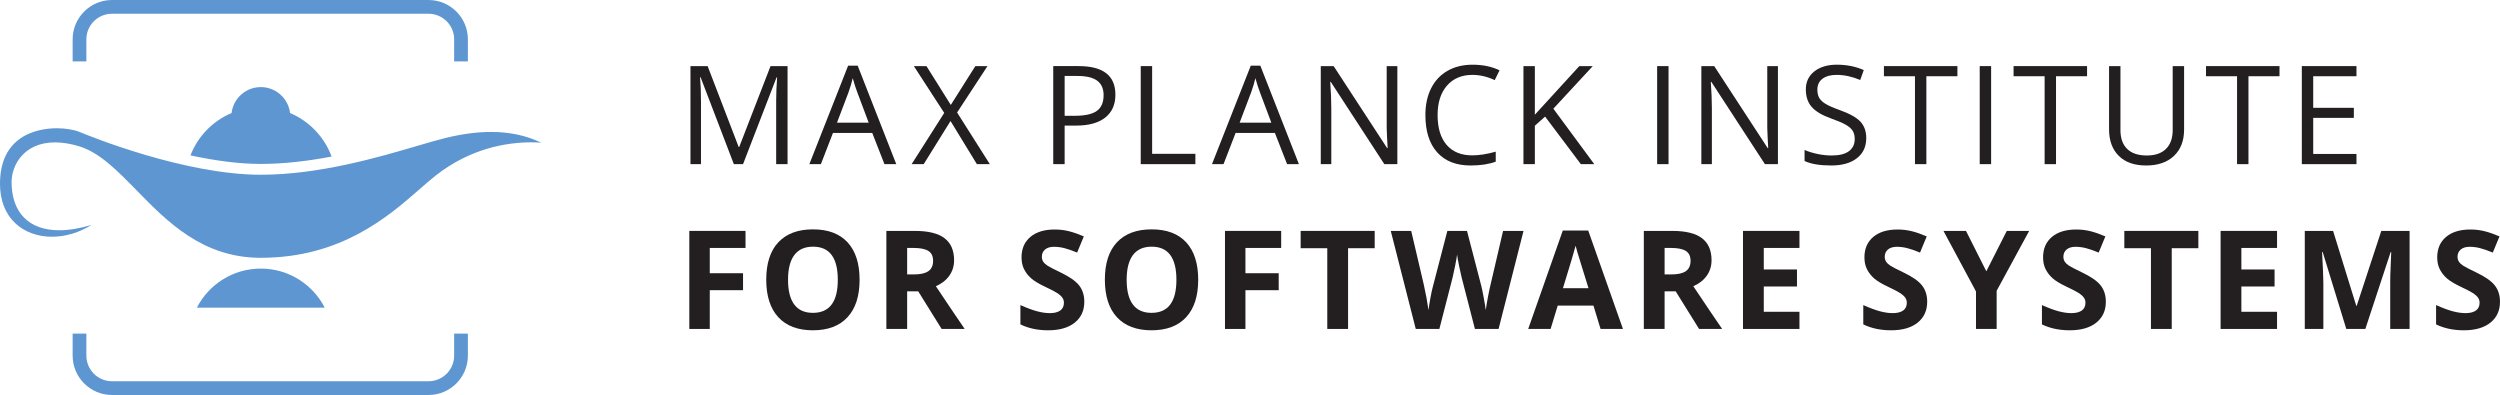 <?xml version="1.0" encoding="UTF-8" standalone="no"?>
<svg xmlns:dc="http://purl.org/dc/elements/1.1/" xmlns:cc="http://creativecommons.org/ns#" xmlns:rdf="http://www.w3.org/1999/02/22-rdf-syntax-ns#" xmlns:svg="http://www.w3.org/2000/svg" xmlns="http://www.w3.org/2000/svg" version="1.1" width="657.713" height="103.912" id="svg2" xml:space="preserve">
  <defs id="defs6">
    <clipPath id="clipPath18">
      <path d="m 0,0 5261.66,0 0,831 L 0,831 0,0 z" id="path20"></path>
    </clipPath>
  </defs>
  <g transform="matrix(1.25,0,0,-1.25,0,103.912)" id="g10">
    <g transform="scale(0.1,0.1)" id="g12">
      <g id="g14">
        <g clip-path="url(#clipPath18)" id="g16">
          <path d="m 1544.51,485.828 -70,182.918 -1.13,0 c 1.31,-14.492 1.97,-31.711 1.97,-51.656 l 0,-131.262 -22.16,0 0,206.348 36.14,0 65.34,-170.215 1.13,0 65.91,170.215 35.85,0 0,-206.348 -23.99,0 0,132.953 c 0,15.242 0.66,31.805 1.98,49.684 l -1.13,0 -70.57,-182.637 -19.34,0" id="path22" style="fill:#231f20;fill-opacity:1;fill-rule:nonzero;stroke:none"></path>
          <path d="m 1828.33,573.055 -23.99,63.925 c -3.11,8.09 -6.31,18.028 -9.6,29.79 -2.07,-9.036 -5.03,-18.969 -8.89,-29.79 l -24.28,-63.925 66.76,0 z m 33.17,-87.227 -25.69,65.641 -82.71,0 -25.4,-65.641 -24.28,0 81.58,207.192 20.18,0 81.16,-207.192 -24.84,0" id="path24" style="fill:#231f20;fill-opacity:1;fill-rule:nonzero;stroke:none"></path>
          <path d="m 2083.26,485.828 -27.24,0 -55.47,90.742 -56.46,-90.742 -25.4,0 68.59,107.832 -63.93,98.516 26.53,0 51.23,-81.731 51.66,81.731 25.55,0 -63.94,-97.668 68.88,-108.68" id="path26" style="fill:#231f20;fill-opacity:1;fill-rule:nonzero;stroke:none"></path>
          <path d="m 2240.74,587.598 21.59,0 c 21.27,0 36.65,3.425 46.16,10.297 9.5,6.867 14.25,17.875 14.25,33.027 0,13.64 -4.47,23.805 -13.41,30.484 -8.94,6.68 -22.86,10.012 -41.77,10.012 l -26.82,0 0,-83.82 z m 106.84,44.453 c 0,-20.891 -7.13,-36.961 -21.38,-48.196 -14.26,-11.253 -34.65,-16.882 -61.18,-16.882 l -24.28,0 0,-81.145 -23.99,0 0,206.348 53.49,0 c 51.56,0 77.34,-20.043 77.34,-60.125" id="path28" style="fill:#231f20;fill-opacity:1;fill-rule:nonzero;stroke:none"></path>
          <path d="m 2400.89,485.828 0,206.348 23.99,0 0,-184.614 91.03,0 0,-21.734 -115.02,0" id="path30" style="fill:#231f20;fill-opacity:1;fill-rule:nonzero;stroke:none"></path>
          <path d="m 2675.78,573.055 -24,63.925 c -3.1,8.09 -6.3,18.028 -9.59,29.79 -2.07,-9.036 -5.04,-18.969 -8.9,-29.79 l -24.27,-63.925 66.76,0 z m 33.16,-87.227 -25.68,65.641 -82.71,0 -25.41,-65.641 -24.27,0 81.58,207.192 20.18,0 81.15,-207.192 -24.84,0" id="path32" style="fill:#231f20;fill-opacity:1;fill-rule:nonzero;stroke:none"></path>
          <path d="m 2940.97,485.828 -27.38,0 -112.77,173.168 -1.13,0 c 1.5,-20.324 2.26,-38.953 2.26,-55.891 l 0,-117.277 -22.16,0 0,206.348 27.1,0 112.48,-172.473 1.13,0 c -0.19,2.539 -0.61,10.707 -1.27,24.481 -0.66,13.796 -0.89,23.656 -0.7,29.566 l 0,118.426 22.44,0 0,-206.348" id="path34" style="fill:#231f20;fill-opacity:1;fill-rule:nonzero;stroke:none"></path>
          <path d="m 3099.07,673.676 c -22.68,0 -40.58,-7.547 -53.7,-22.641 -13.13,-15.109 -19.69,-35.773 -19.69,-62.043 0,-27.004 6.32,-47.855 18.98,-62.59 12.65,-14.718 30.7,-22.093 54.13,-22.093 14.39,0 30.81,2.597 49.26,7.773 l 0,-21.023 c -14.31,-5.379 -31.95,-8.051 -52.93,-8.051 -30.39,0 -53.85,9.219 -70.35,27.66 -16.53,18.441 -24.78,44.641 -24.78,78.625 0,21.246 3.97,39.875 11.92,55.891 7.95,15.976 19.43,28.304 34.44,36.961 15.01,8.656 32.68,12.984 53,12.984 21.64,0 40.56,-3.953 56.74,-11.856 l -10.16,-20.589 c -15.62,7.339 -31.24,10.992 -46.86,10.992" id="path36" style="fill:#231f20;fill-opacity:1;fill-rule:nonzero;stroke:none"></path>
          <path d="m 3355.41,485.828 -28.23,0 -75.23,100.078 -21.59,-19.195 0,-80.883 -24,0 0,206.348 24,0 0,-102.317 93.57,102.317 28.37,0 -82.99,-89.633 86.1,-116.715" id="path38" style="fill:#231f20;fill-opacity:1;fill-rule:nonzero;stroke:none"></path>
          <path d="m 3487.77,485.828 23.992,0 0,206.348 -23.992,0 0,-206.348 z" id="path40" style="fill:#231f20;fill-opacity:1;fill-rule:nonzero;stroke:none"></path>
          <path d="m 3741.97,485.828 -27.38,0 -112.77,173.168 -1.13,0 c 1.5,-20.324 2.26,-38.953 2.26,-55.891 l 0,-117.277 -22.16,0 0,206.348 27.1,0 112.48,-172.473 1.13,0 c -0.19,2.539 -0.61,10.707 -1.27,24.481 -0.66,13.796 -0.89,23.656 -0.7,29.566 l 0,118.426 22.44,0 0,-206.348" id="path42" style="fill:#231f20;fill-opacity:1;fill-rule:nonzero;stroke:none"></path>
          <path d="m 3927.87,540.742 c 0,-18.18 -6.59,-32.332 -19.76,-42.492 -13.18,-10.164 -31.05,-15.242 -53.64,-15.242 -24.46,0 -43.28,3.14 -56.45,9.445 l 0,23.149 c 8.47,-3.579 17.69,-6.403 27.66,-8.469 9.98,-2.071 19.86,-3.086 29.64,-3.086 16,0 28.04,3.027 36.13,9.09 8.09,6.078 12.14,14.508 12.14,25.347 0,7.129 -1.44,13.004 -4.31,17.559 -2.87,4.57 -7.67,8.766 -14.4,12.625 -6.72,3.859 -16.95,8.242 -30.69,13.137 -19.19,6.867 -32.91,14.996 -41.14,24.425 -8.24,9.391 -12.35,21.68 -12.35,36.829 0,15.902 5.98,28.546 17.92,37.957 11.95,9.41 27.76,14.113 47.43,14.113 20.51,0 39.38,-3.766 56.59,-11.293 l -7.48,-20.887 c -17.03,7.153 -33.59,10.727 -49.68,10.727 -12.7,0 -22.63,-2.731 -29.78,-8.168 -7.15,-5.477 -10.72,-13.039 -10.72,-22.735 0,-7.148 1.31,-13 3.95,-17.574 2.63,-4.554 7.07,-8.75 13.33,-12.551 6.26,-3.82 15.84,-8.039 28.73,-12.628 21.64,-7.735 36.52,-16.016 44.66,-24.84 8.14,-8.864 12.22,-20.325 12.22,-34.438" id="path44" style="fill:#231f20;fill-opacity:1;fill-rule:nonzero;stroke:none"></path>
          <path d="m 4054.38,485.828 -23.99,0 0,185.024 -65.35,0 0,21.324 154.69,0 0,-21.324 -65.35,0 0,-185.024" id="path46" style="fill:#231f20;fill-opacity:1;fill-rule:nonzero;stroke:none"></path>
          <path d="m 4166.68,485.828 24,0 0,206.348 -24,0 0,-206.348 z" id="path48" style="fill:#231f20;fill-opacity:1;fill-rule:nonzero;stroke:none"></path>
          <path d="m 4327.26,485.828 -23.99,0 0,185.024 -65.35,0 0,21.324 154.69,0 0,-21.324 -65.35,0 0,-185.024" id="path50" style="fill:#231f20;fill-opacity:1;fill-rule:nonzero;stroke:none"></path>
          <path d="m 4596.82,692.176 0,-133.52 c 0,-23.523 -7.11,-42.019 -21.31,-55.476 -14.21,-13.457 -33.74,-20.172 -58.58,-20.172 -24.84,0 -44.06,6.773 -57.65,20.32 -13.6,13.551 -20.4,32.184 -20.4,55.895 l 0,132.953 24,0 0,-134.649 c 0,-17.218 4.7,-30.449 14.11,-39.668 9.41,-9.222 23.24,-13.812 41.5,-13.812 17.4,0 30.81,4.629 40.22,13.887 9.41,9.277 14.11,22.562 14.11,39.875 l 0,134.367 24,0" id="path52" style="fill:#231f20;fill-opacity:1;fill-rule:nonzero;stroke:none"></path>
          <path d="m 4732.29,485.828 -23.99,0 0,185.024 -65.35,0 0,21.324 154.69,0 0,-21.324 -65.35,0 0,-185.024" id="path54" style="fill:#231f20;fill-opacity:1;fill-rule:nonzero;stroke:none"></path>
          <path d="m 4959.62,485.828 -115.03,0 0,206.348 115.03,0 0,-21.324 -91.04,0 0,-66.465 85.53,0 0,-21.172 -85.53,0 0,-75.934 91.04,0 0,-21.453" id="path56" style="fill:#231f20;fill-opacity:1;fill-rule:nonzero;stroke:none"></path>
          <path d="m 1493.84,138.965 -43.05,0 0,206.347 118.28,0 0,-35.851 -75.23,0 0,-53.219 70.01,0 0,-35.699 -70.01,0 0,-81.578" id="path58" style="fill:#231f20;fill-opacity:1;fill-rule:nonzero;stroke:none"></path>
          <path d="m 1658.56,242.43 c 0,-23.071 4.38,-40.422 13.13,-52.09 8.75,-11.668 21.83,-17.5 39.23,-17.5 34.91,0 52.37,23.183 52.37,69.59 0,46.465 -17.36,69.703 -52.08,69.703 -17.41,0 -30.54,-5.852 -39.38,-17.559 -8.85,-11.722 -13.27,-29.109 -13.27,-52.144 z m 150.6,0 c 0,-34.172 -8.47,-60.407 -25.41,-78.774 -16.94,-18.328 -41.21,-27.511 -72.83,-27.511 -31.61,0 -55.89,9.183 -72.82,27.511 -16.94,18.367 -25.41,44.696 -25.41,79.039 0,34.34 8.49,60.575 25.47,78.7 16.98,18.101 41.34,27.171 73.05,27.171 31.7,0 55.95,-9.144 72.76,-27.398 16.78,-18.254 25.19,-44.508 25.19,-78.738" id="path60" style="fill:#231f20;fill-opacity:1;fill-rule:nonzero;stroke:none"></path>
          <path d="m 1909.26,253.723 14.11,0 c 13.84,0 24.05,2.293 30.63,6.906 6.59,4.609 9.88,11.855 9.88,21.734 0,9.785 -3.37,16.75 -10.09,20.891 -6.73,4.137 -17.15,6.207 -31.26,6.207 l -13.27,0 0,-55.738 z m 0,-35.571 0,-79.187 -43.75,0 0,206.347 60.12,0 c 28.04,0 48.79,-5.101 62.25,-15.32 13.45,-10.199 20.18,-25.707 20.18,-46.5 0,-12.137 -3.34,-22.941 -10.02,-32.387 -6.68,-9.464 -16.14,-16.878 -28.37,-22.222 31.05,-46.41 51.28,-76.367 60.69,-89.918 l -48.55,0 -49.26,79.187 -23.29,0" id="path62" style="fill:#231f20;fill-opacity:1;fill-rule:nonzero;stroke:none"></path>
          <path d="m 2282.12,196.27 c 0,-18.633 -6.71,-33.309 -20.11,-44.036 -13.41,-10.726 -32.06,-16.089 -55.96,-16.089 -22.02,0 -41.5,4.136 -58.43,12.417 l 0,40.649 c 13.92,-6.211 25.7,-10.574 35.36,-13.137 9.63,-2.519 18.46,-3.801 26.45,-3.801 9.6,0 16.96,1.844 22.1,5.497 5.12,3.687 7.69,9.128 7.69,16.371 0,4.047 -1.13,7.66 -3.39,10.804 -2.26,3.16 -5.58,6.192 -9.95,9.106 -4.38,2.918 -13.29,7.566 -26.75,13.965 -12.61,5.945 -22.06,11.629 -28.37,17.086 -6.3,5.457 -11.34,11.8 -15.1,19.046 -3.76,7.243 -5.64,15.711 -5.64,25.403 0,18.254 6.18,32.613 18.56,43.058 12.36,10.446 29.47,15.657 51.3,15.657 10.73,0 20.96,-1.262 30.69,-3.801 9.75,-2.539 19.93,-6.117 30.56,-10.727 l -14.11,-34.023 c -11.01,4.515 -20.12,7.676 -27.31,9.465 -7.2,1.789 -14.28,2.691 -21.24,2.691 -8.28,0 -14.63,-1.937 -19.06,-5.797 -4.42,-3.855 -6.63,-8.883 -6.63,-15.094 0,-3.875 0.89,-7.222 2.68,-10.105 1.79,-2.859 4.63,-5.645 8.54,-8.316 3.9,-2.692 13.15,-7.508 27.73,-14.473 19.29,-9.219 32.51,-18.461 39.66,-27.738 7.16,-9.258 10.73,-20.625 10.73,-34.078" id="path64" style="fill:#231f20;fill-opacity:1;fill-rule:nonzero;stroke:none"></path>
          <path d="m 2371.25,242.43 c 0,-23.071 4.37,-40.422 13.12,-52.09 8.75,-11.668 21.83,-17.5 39.24,-17.5 34.91,0 52.36,23.183 52.36,69.59 0,46.465 -17.36,69.703 -52.08,69.703 -17.41,0 -30.53,-5.852 -39.38,-17.559 -8.84,-11.722 -13.26,-29.109 -13.26,-52.144 z m 150.59,0 c 0,-34.172 -8.47,-60.407 -25.4,-78.774 -16.94,-18.328 -41.22,-27.511 -72.83,-27.511 -31.62,0 -55.89,9.183 -72.83,27.511 -16.94,18.367 -25.4,44.696 -25.4,79.039 0,34.34 8.48,60.575 25.47,78.7 16.98,18.101 41.33,27.171 73.04,27.171 31.71,0 55.96,-9.144 72.76,-27.398 16.79,-18.254 25.19,-44.508 25.19,-78.738" id="path66" style="fill:#231f20;fill-opacity:1;fill-rule:nonzero;stroke:none"></path>
          <path d="m 2621.24,138.965 -43.05,0 0,206.347 118.28,0 0,-35.851 -75.23,0 0,-53.219 70.01,0 0,-35.699 -70.01,0 0,-81.578" id="path68" style="fill:#231f20;fill-opacity:1;fill-rule:nonzero;stroke:none"></path>
          <path d="m 2837.25,138.965 -43.75,0 0,169.933 -56.04,0 0,36.414 155.82,0 0,-36.414 -56.03,0 0,-169.933" id="path70" style="fill:#231f20;fill-opacity:1;fill-rule:nonzero;stroke:none"></path>
          <path d="m 3154.06,138.965 -49.82,0 -27.95,108.394 c -1.03,3.86 -2.8,11.84 -5.3,23.918 -2.49,12.102 -3.92,20.211 -4.3,24.352 -0.56,-5.078 -1.97,-13.246 -4.23,-24.481 -2.26,-11.253 -4,-19.269 -5.22,-24.07 l -27.81,-108.113 -49.68,0 -52.64,206.347 43.04,0 26.4,-112.628 c 4.61,-20.797 7.95,-38.805 10.02,-54.047 0.56,5.343 1.85,13.66 3.88,24.894 2.02,11.254 3.93,19.969 5.72,26.18 l 30.06,115.601 41.35,0 30.06,-115.601 c 1.32,-5.176 2.97,-13.082 4.94,-23.711 1.98,-10.637 3.49,-19.762 4.52,-27.363 0.94,7.34 2.45,16.484 4.52,27.437 2.07,10.969 3.95,19.832 5.64,26.61 l 26.25,112.628 43.05,0 -52.5,-206.347" id="path72" style="fill:#231f20;fill-opacity:1;fill-rule:nonzero;stroke:none"></path>
          <path d="m 3343.27,224.777 c -13.83,44.508 -21.62,69.668 -23.36,75.5 -1.74,5.836 -2.99,10.465 -3.74,13.852 -3.1,-12.063 -12,-41.832 -26.67,-89.352 l 53.77,0 z m 25.4,-85.812 -14.96,49.117 -75.22,0 -14.96,-49.117 -47.14,0 72.82,207.191 53.49,0 73.11,-207.191 -47.14,0" id="path74" style="fill:#231f20;fill-opacity:1;fill-rule:nonzero;stroke:none"></path>
          <path d="m 3503.46,253.723 14.12,0 c 13.83,0 24.04,2.293 30.62,6.906 6.59,4.609 9.88,11.855 9.88,21.734 0,9.785 -3.37,16.75 -10.09,20.891 -6.73,4.137 -17.15,6.207 -31.26,6.207 l -13.27,0 0,-55.738 z m 0,-35.571 0,-79.187 -43.75,0 0,206.347 60.12,0 c 28.04,0 48.79,-5.101 62.25,-15.32 13.45,-10.199 20.18,-25.707 20.18,-46.5 0,-12.137 -3.34,-22.941 -10.02,-32.387 -6.68,-9.464 -16.14,-16.878 -28.37,-22.222 31.05,-46.41 51.28,-76.367 60.69,-89.918 l -48.55,0 -49.26,79.187 -23.29,0" id="path76" style="fill:#231f20;fill-opacity:1;fill-rule:nonzero;stroke:none"></path>
          <path d="m 3787.29,138.965 -118.84,0 0,206.347 118.84,0 0,-35.851 -75.08,0 0,-45.313 69.86,0 0,-35.832 -69.86,0 0,-53.218 75.08,0 0,-36.133" id="path78" style="fill:#231f20;fill-opacity:1;fill-rule:nonzero;stroke:none"></path>
          <path d="m 4056.13,196.27 c 0,-18.633 -6.71,-33.309 -20.1,-44.036 -13.42,-10.726 -32.07,-16.089 -55.97,-16.089 -22.02,0 -41.5,4.136 -58.43,12.417 l 0,40.649 c 13.92,-6.211 25.7,-10.574 35.36,-13.137 9.63,-2.519 18.46,-3.801 26.46,-3.801 9.59,0 16.95,1.844 22.09,5.497 5.12,3.687 7.69,9.128 7.69,16.371 0,4.047 -1.13,7.66 -3.39,10.804 -2.26,3.16 -5.58,6.192 -9.95,9.106 -4.38,2.918 -13.29,7.566 -26.75,13.965 -12.6,5.945 -22.06,11.629 -28.37,17.086 -6.3,5.457 -11.33,11.8 -15.1,19.046 -3.76,7.243 -5.64,15.711 -5.64,25.403 0,18.254 6.18,32.613 18.56,43.058 12.37,10.446 29.47,15.657 51.3,15.657 10.73,0 20.96,-1.262 30.69,-3.801 9.75,-2.539 19.93,-6.117 30.57,-10.727 l -14.12,-34.023 c -11.01,4.515 -20.12,7.676 -27.3,9.465 -7.21,1.789 -14.29,2.691 -21.25,2.691 -8.28,0 -14.63,-1.937 -19.05,-5.797 -4.43,-3.855 -6.64,-8.883 -6.64,-15.094 0,-3.875 0.9,-7.222 2.68,-10.105 1.79,-2.859 4.63,-5.645 8.54,-8.316 3.9,-2.692 13.15,-7.508 27.74,-14.473 19.29,-9.219 32.51,-18.461 39.66,-27.738 7.15,-9.258 10.72,-20.625 10.72,-34.078" id="path80" style="fill:#231f20;fill-opacity:1;fill-rule:nonzero;stroke:none"></path>
          <path d="m 4180.58,260.344 43.05,84.968 47.14,0 -68.45,-126.031 0,-80.316 -43.48,0 0,78.887 -68.45,127.46 47.42,0 42.77,-84.968" id="path82" style="fill:#231f20;fill-opacity:1;fill-rule:nonzero;stroke:none"></path>
          <path d="m 4432.13,196.27 c 0,-18.633 -6.71,-33.309 -20.11,-44.036 -13.42,-10.726 -32.07,-16.089 -55.97,-16.089 -22.01,0 -41.49,4.136 -58.43,12.417 l 0,40.649 c 13.93,-6.211 25.71,-10.574 35.36,-13.137 9.64,-2.519 18.46,-3.801 26.46,-3.801 9.6,0 16.96,1.844 22.09,5.497 5.12,3.687 7.69,9.128 7.69,16.371 0,4.047 -1.13,7.66 -3.39,10.804 -2.25,3.16 -5.58,6.192 -9.94,9.106 -4.39,2.918 -13.3,7.566 -26.75,13.965 -12.61,5.945 -22.07,11.629 -28.37,17.086 -6.31,5.457 -11.34,11.8 -15.1,19.046 -3.77,7.243 -5.65,15.711 -5.65,25.403 0,18.254 6.18,32.613 18.57,43.058 12.36,10.446 29.47,15.657 51.29,15.657 10.73,0 20.97,-1.262 30.7,-3.801 9.75,-2.539 19.93,-6.117 30.56,-10.727 l -14.11,-34.023 c -11.01,4.515 -20.12,7.676 -27.31,9.465 -7.21,1.789 -14.28,2.691 -21.25,2.691 -8.28,0 -14.63,-1.937 -19.05,-5.797 -4.42,-3.855 -6.63,-8.883 -6.63,-15.094 0,-3.875 0.89,-7.222 2.68,-10.105 1.79,-2.859 4.63,-5.645 8.53,-8.316 3.91,-2.692 13.16,-7.508 27.74,-14.473 19.29,-9.219 32.51,-18.461 39.66,-27.738 7.15,-9.258 10.73,-20.625 10.73,-34.078" id="path84" style="fill:#231f20;fill-opacity:1;fill-rule:nonzero;stroke:none"></path>
          <path d="m 4570.81,138.965 -43.75,0 0,169.933 -56.03,0 0,36.414 155.81,0 0,-36.414 -56.03,0 0,-169.933" id="path86" style="fill:#231f20;fill-opacity:1;fill-rule:nonzero;stroke:none"></path>
          <path d="m 4792.47,138.965 -118.84,0 0,206.347 118.84,0 0,-35.851 -75.08,0 0,-45.313 69.86,0 0,-35.832 -69.86,0 0,-53.218 75.08,0 0,-36.133" id="path88" style="fill:#231f20;fill-opacity:1;fill-rule:nonzero;stroke:none"></path>
          <path d="m 4938.2,138.965 -49.68,161.879 -1.27,0 c 1.79,-32.934 2.68,-54.895 2.68,-65.903 l 0,-95.976 -39.09,0 0,206.347 59.56,0 48.83,-157.792 0.85,0 51.8,157.792 59.56,0 0,-206.347 -40.79,0 0,97.668 c 0,4.613 0.08,9.918 0.21,15.961 0.15,6 0.78,22.015 1.91,47.984 l -1.27,0 -53.21,-161.613 -40.09,0" id="path90" style="fill:#231f20;fill-opacity:1;fill-rule:nonzero;stroke:none"></path>
          <path d="m 5261.66,196.27 c 0,-18.633 -6.71,-33.309 -20.11,-44.036 -13.42,-10.726 -32.07,-16.089 -55.97,-16.089 -22.01,0 -41.49,4.136 -58.43,12.417 l 0,40.649 c 13.93,-6.211 25.71,-10.574 35.36,-13.137 9.64,-2.519 18.46,-3.801 26.46,-3.801 9.6,0 16.96,1.844 22.09,5.497 5.12,3.687 7.69,9.128 7.69,16.371 0,4.047 -1.13,7.66 -3.39,10.804 -2.26,3.16 -5.58,6.192 -9.94,9.106 -4.39,2.918 -13.3,7.566 -26.75,13.965 -12.61,5.945 -22.07,11.629 -28.37,17.086 -6.31,5.457 -11.34,11.8 -15.1,19.046 -3.77,7.243 -5.65,15.711 -5.65,25.403 0,18.254 6.18,32.613 18.57,43.058 12.36,10.446 29.46,15.657 51.29,15.657 10.73,0 20.97,-1.262 30.7,-3.801 9.75,-2.539 19.93,-6.117 30.56,-10.727 l -14.12,-34.023 c -11,4.515 -20.11,7.676 -27.3,9.465 -7.21,1.789 -14.28,2.691 -21.25,2.691 -8.28,0 -14.63,-1.937 -19.05,-5.797 -4.42,-3.855 -6.63,-8.883 -6.63,-15.094 0,-3.875 0.89,-7.222 2.68,-10.105 1.79,-2.859 4.63,-5.645 8.53,-8.316 3.91,-2.692 13.16,-7.508 27.74,-14.473 19.29,-9.219 32.51,-18.461 39.66,-27.738 7.15,-9.258 10.73,-20.625 10.73,-34.078" id="path92" style="fill:#231f20;fill-opacity:1;fill-rule:nonzero;stroke:none"></path>
          <path d="m 1138.96,531.055 c -31.1,14.992 -66.33,22.547 -105.19,22.547 -29.64,0 -61.071,-4.145 -96.047,-12.7 -16.34,-4.007 -36.707,-9.98 -60.278,-16.882 -82.109,-24.086 -206.187,-60.489 -328.535,-60.489 -160.098,0 -359.117,80.742 -381.297,89.953 -11.871,4.934 -29.832,7.883 -48.043,7.883 -18.172,0 -52.722,-3.101 -80.047,-23.836 C 13.297,517.625 0,486.254 0,444.281 c 0,-34.433 11.176,-63.129 32.336,-82.976 19.422,-18.231 46.711,-28.27 76.848,-28.25 28.886,0 57.582,8.726 83.402,24.859 -24.723,-7.496 -47.461,-11.254 -67.984,-11.254 -63.688,0 -100.207,37.074 -100.207,101.746 0,33.453 24.418,83.227 91.653,83.227 15.551,0 32.601,-2.793 50.699,-8.285 42.973,-13.086 80.547,-51.528 120.34,-92.227 65.25,-66.754 139.207,-142.406 261.824,-142.406 168.981,0 268.531,87.004 334.395,144.582 12.023,10.504 23.355,20.406 33.703,28.519 73.496,57.774 150.002,69.895 201.242,69.895 7.32,0 14.26,-0.25 20.71,-0.656 M 548.91,486.27 c 50.219,0 100.977,6.378 148.977,15.535 -15.184,41.312 -47.035,74.593 -87.426,91.609 -3.684,30.734 -29.813,54.57 -61.551,54.57 -31.719,0 -57.867,-23.836 -61.527,-54.57 -39.602,-16.687 -70.992,-48.965 -86.504,-89.144 48.965,-10.579 100.355,-18 148.031,-18 m -134.601,-302.579 269.222,0 c -25.051,48.852 -75.926,82.301 -134.621,82.301 -58.676,0 -109.551,-33.449 -134.601,-82.301" id="path94" style="fill:#5d96d1;fill-opacity:1;fill-rule:nonzero;stroke:none"></path>
          <path d="M 901.98,0 235.652,0 c -45.636,0 -82.769,37.129 -82.769,82.773 l 0,46.387 28.902,0 0,-46.387 c 0,-29.707 24.168,-53.867 53.867,-53.867 l 666.328,0 c 29.704,0 53.872,24.16 53.872,53.867 l 0,46.387 28.906,0 0,-46.387 C 984.758,37.129 947.621,0 901.98,0" id="path96" style="fill:#5d96d1;fill-opacity:1;fill-rule:nonzero;stroke:none"></path>
          <path d="m 984.758,702.109 -28.906,0 0,46.391 c 0,29.703 -24.168,53.867 -53.872,53.867 l -666.328,0 c -29.699,0 -53.867,-24.164 -53.867,-53.867 l 0,-46.391 -28.902,0 0,46.391 c 0,45.641 37.133,82.773 82.769,82.773 l 666.328,0 c 45.641,0 82.778,-37.132 82.778,-82.773 l 0,-46.391" id="path98" style="fill:#5d96d1;fill-opacity:1;fill-rule:nonzero;stroke:none"></path>
        </g>
      </g>
    </g>
  </g>
</svg>

